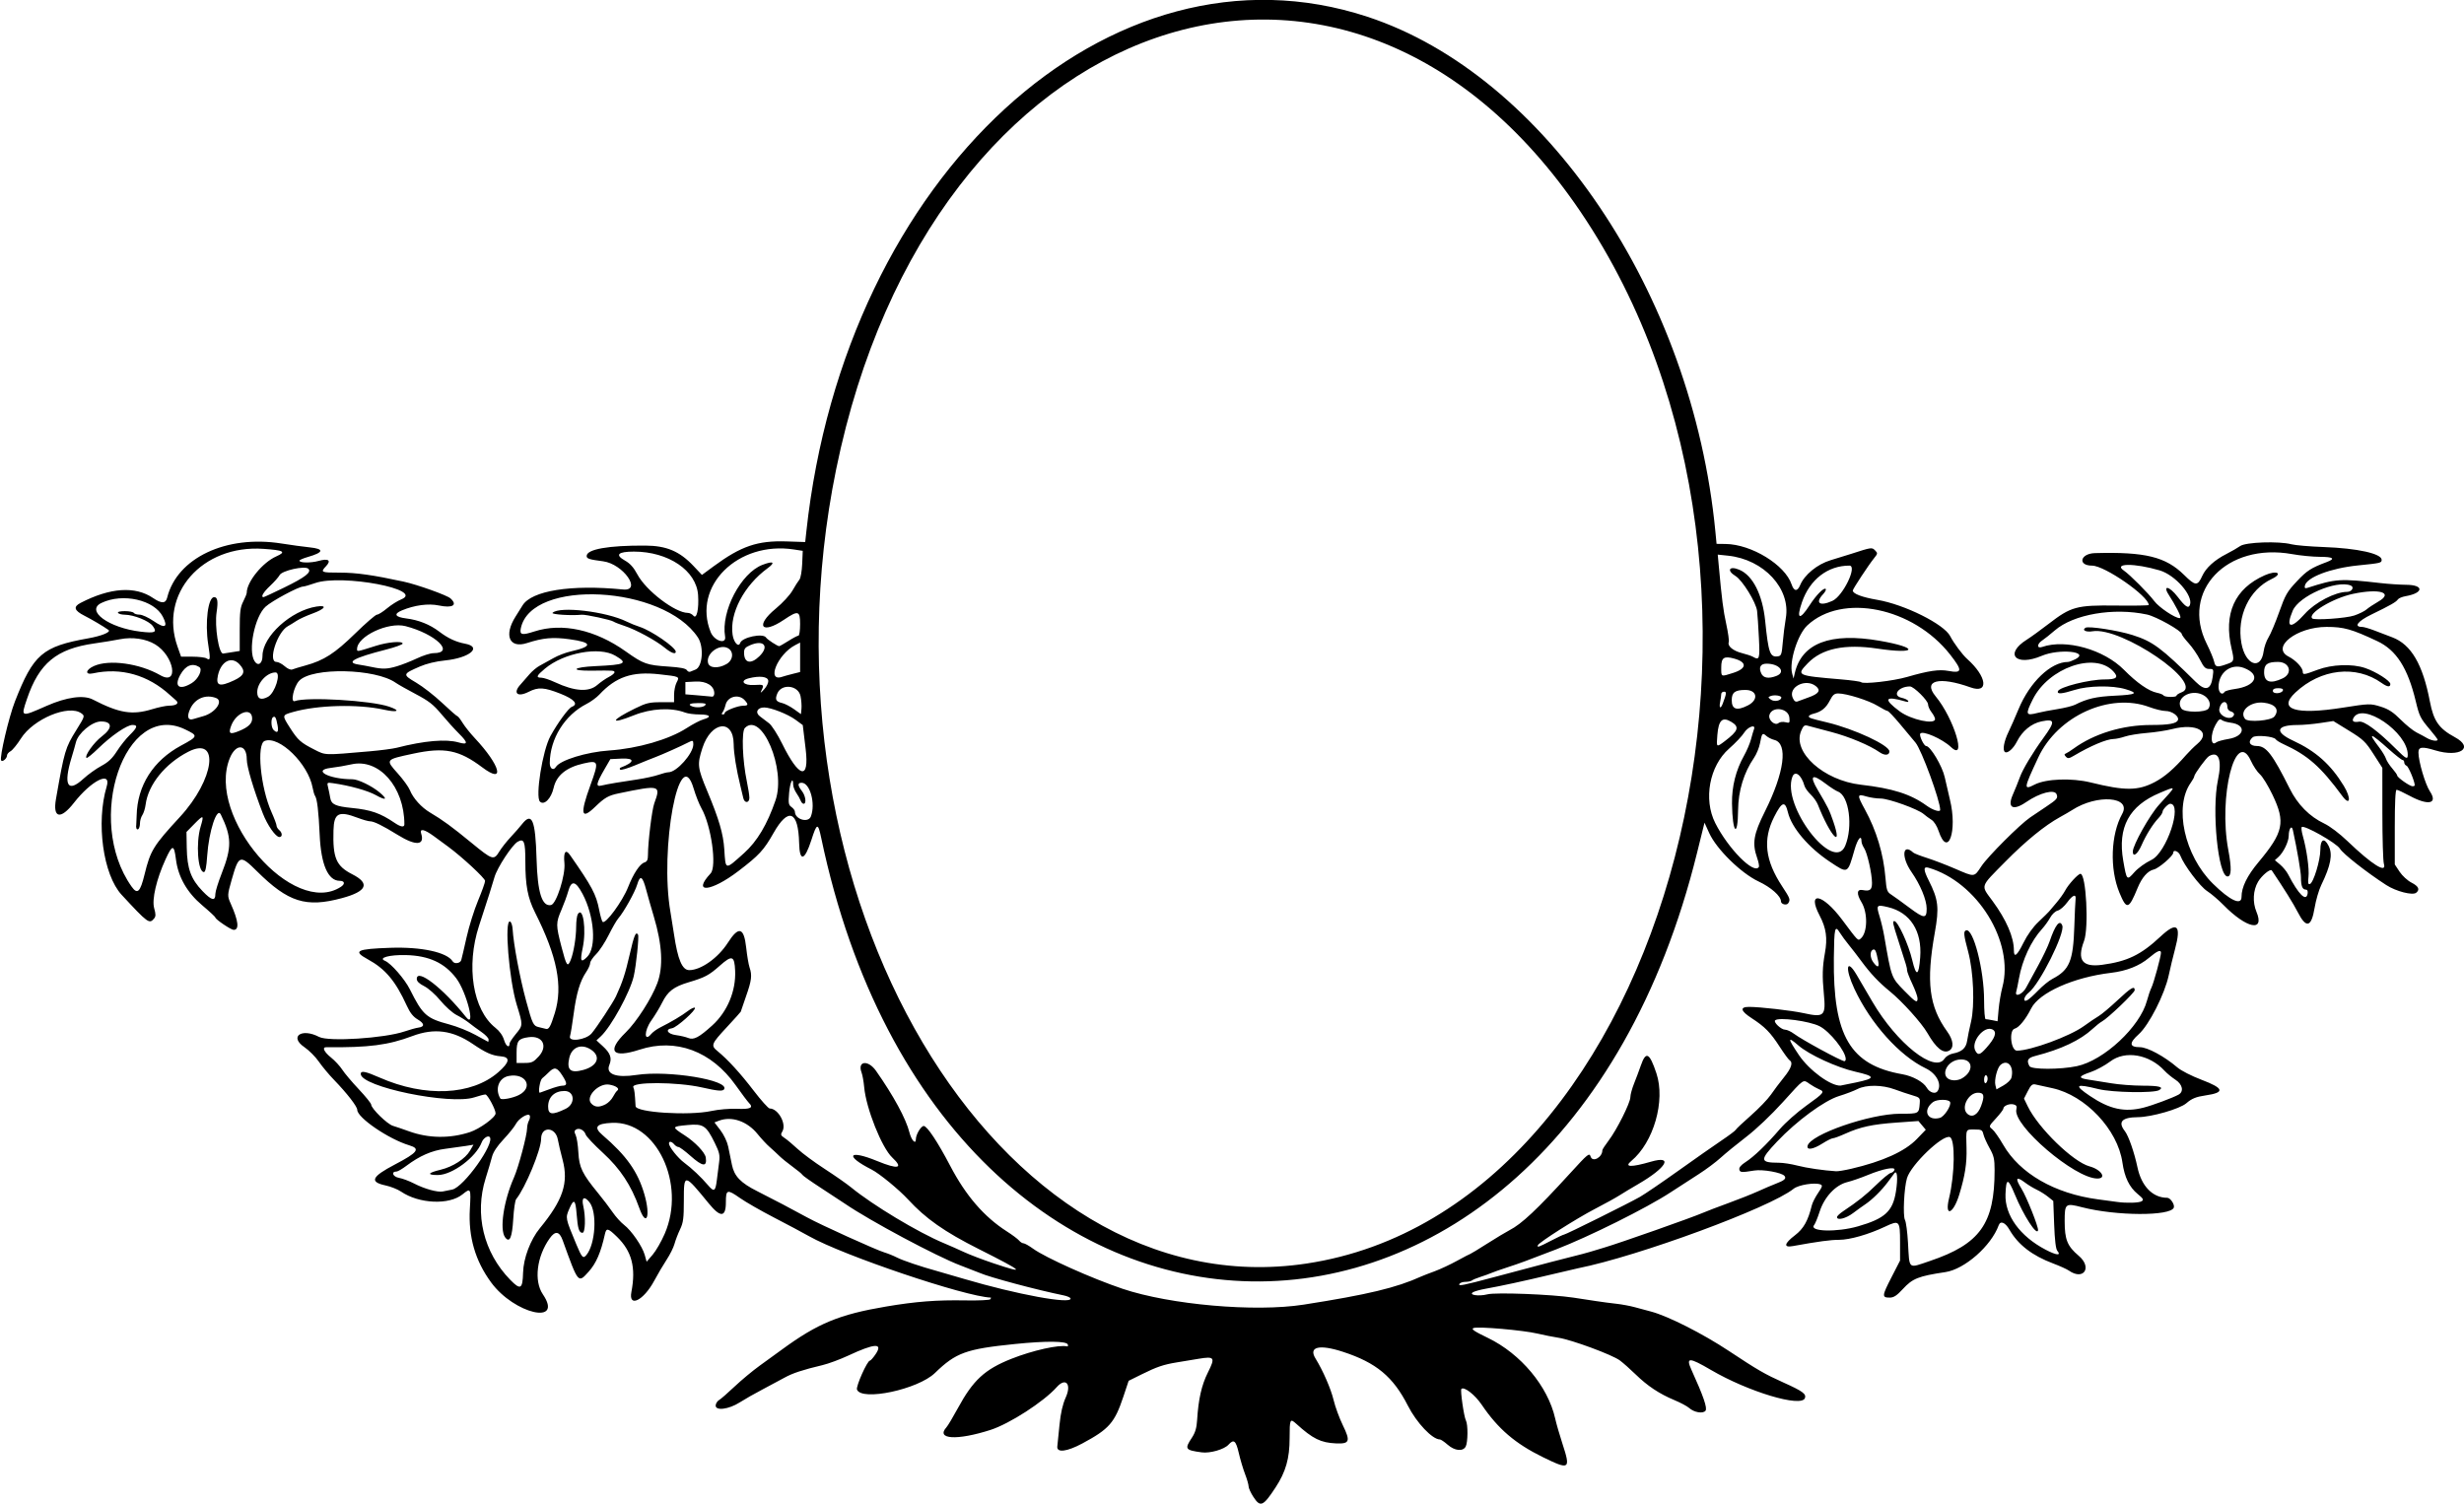 <?xml version="1.0" encoding="UTF-8"?>
<svg version="1.1" viewBox="0 0 1319.1 805.31" xmlns="http://www.w3.org/2000/svg">
<path d="m670.99 801.37c-1.403-2.164-2.551-4.69-2.551-5.612s-0.853-3.897-1.896-6.609c-1.043-2.713-2.553-7.78-3.356-11.26-1.546-6.7-2.675-7.606-5.537-4.444-2.265 2.502-9.867 4.683-14.27 4.093-8.925-1.196-9.318-1.777-5.303-7.843 1.815-2.742 2.543-5.227 2.811-9.589 0.679-11.042 2.39-18.594 5.722-25.254 4.093-8.181 3.646-8.84-5.025-7.402-3.535 0.586-8.747 1.448-11.583 1.915-7.189 1.185-10.66 2.364-18.748 6.37l-7.029 3.482-2.814 8.438c-4.685 14.047-7.62 17.398-21.989 25.106-8.284 4.444-13.759 5.103-13.391 1.613 0.136-1.289 0.665-6.514 1.177-11.612 0.641-6.389 1.687-10.955 3.366-14.697 3.213-7.159-0.082-10.827-4.879-5.432-6.927 7.792-25.2 19.592-35.436 22.884-17.939 5.77-29.446 5.073-23.564-1.426 0.759-0.838 3.506-5.438 6.105-10.221 8.153-15.005 14.371-20.745 28.61-26.406 11.362-4.518 25.612-7.698 29.854-6.662 0.435 0.106 0.612-0.347 0.394-1.008-0.618-1.869-11.554-1.974-28.286-0.271-26.253 2.672-31.587 4.604-42.864 15.529-9.071 8.787-39.289 15.208-41.723 8.865-0.648-1.688 5.507-15.475 6.914-15.487 0.391-4e-3 1.737-1.513 2.991-3.355 4.234-6.216-0.264-6.022-14.519 0.625-4.407 2.055-10.628 4.36-13.825 5.121-10.633 2.534-16.084 4.333-20.343 6.716-2.32 1.298-7.594 4.123-11.719 6.277-4.125 2.154-9.643 5.289-12.262 6.966-5.904 3.78-13.159 4.66-12.882 1.561 0.092-1.031 0.91-2.297 1.818-2.812 0.908-0.516 4.644-3.768 8.302-7.227 3.658-3.459 9.751-8.521 13.541-11.25s9.048-6.542 11.687-8.474c19.26-14.104 30.776-18.867 55.891-23.115 15.918-2.693 27.137-3.562 42.412-3.284 7.132 0.13 13.119-0.151 13.415-0.63 0.294-0.475 0.404-0.869 0.245-0.874-13.671-0.465-79.112-22.556-97.28-32.839-3.374-1.91-11.83-6.415-18.791-10.011-6.961-3.596-15.163-8.299-18.228-10.451-6.881-4.831-7.553-4.626-7.553 2.306 0 8.063-2.881 8.266-9.114 0.64-13.261-16.225-13.386-16.241-13.386-1.665 0 9.571-0.3 11.88-2.013 15.469-1.107 2.32-2.449 5.819-2.982 7.775-0.533 1.956-2.418 5.753-4.188 8.438-1.77 2.685-4.778 7.788-6.685 11.341-5.707 10.631-13.869 14.618-12.208 5.963 2.509-13.072 0.233-21.782-7.707-29.499-4.846-4.71-5.703-4.9-6.472-1.438-2.183 9.834-4.686 15.626-8.662 20.049-5.723 6.365-5.495 6.639-13.958-16.768-1.759-4.865-3.977-5.197-6.938-1.038-6.953 9.764-8.546 22.766-3.672 29.96 11.312 16.695-15.256 10.591-27.699-6.363-8.512-11.598-12.222-24.402-11.38-39.269 0.638-11.258 0.538-11.456-3.947-7.851-7.201 5.787-23.244 5.059-32.895-1.493-1.805-1.225-5.525-2.708-8.268-3.295-8.77-1.877-7.54-4.641 4.986-11.208 12.261-6.427 13.784-8.448 7.734-10.261-11.038-3.306-27.891-14.794-27.891-19.012 0-1.778-5.527-8.916-12.375-15.982-2.733-2.82-6.419-7.235-8.191-9.811-1.772-2.576-5.253-6.069-7.734-7.763-8.276-5.648-1.478-10.385 7.865-5.48 5.049 2.65 35.03 0.734 45.748-2.924 2.836-0.968 6.178-1.893 7.427-2.055 3.481-0.453 3.32-2.198-0.407-4.397-2.401-1.416-4.081-3.543-5.831-7.381-6.007-13.169-11.464-19.665-20.812-24.772-8.235-4.5-6.184-5.555 12.012-6.181 16.718-0.575 30.375 2.396 33.382 7.262 0.96 1.553 4.063 1.09 4.596-0.685 0.271-0.902 1.555-6.398 2.853-12.212 1.298-5.814 4.058-14.635 6.133-19.601 2.075-4.966 3.773-9.723 3.773-10.571 0-1.425-12.264-12.798-19.744-18.309-1.773-1.307-5.232-3.847-7.686-5.646-5.085-3.727-7.704-4.278-6.8-1.43 2.045 6.443-2.831 6.752-12.49 0.791-8.168-5.04-12.797-7.318-14.876-7.319-0.927-2.6e-4 -3.905-0.844-6.618-1.875-10.188-3.872-12.69-2.573-12.952 6.725-0.418 14.823 1.425 19.113 10.113 23.533 9.628 4.898 7.778 9.141-5.555 12.738-19.28 5.202-28.779 2.214-45.442-14.295-9.204-9.119-9.796-8.921-13.633 4.54-2.325 8.157-2.34 8.586-0.457 12.798 4.124 9.223 4.645 13.961 1.535 13.961-1.421 0-9.771-5.635-9.771-6.594 0-0.334-3.207-3.312-7.127-6.616-8.027-6.767-12.806-15.134-13.991-24.494-1.03-8.129-1.876-8.135-5.583-0.04-4.853 10.601-7.386 21.471-6.086 26.116 0.917 3.276 0.913 4.404-0.02 5.528-2.566 3.092-3.27 2.578-17.402-12.683-9.905-10.696-13.765-38.726-7.987-57.991 2.576-8.589-8.234-3.187-17.559 8.775-7.121 9.135-11.402 8.241-9.606-2.007 4.539-25.901 4.989-27.431 10.849-36.868 4.654-7.495 4.695-7.631 2.766-9.042-6.745-4.932-25.72 2.958-32.364 13.457-2.026 3.202-4.532 6.275-5.569 6.83-1.036 0.555-1.885 1.575-1.885 2.267 0 1.621-2.489 3.707-3.15 2.639-0.957-1.549 4.125-23.208 7.419-31.619 9.886-25.244 14.687-29.366 39.325-33.754 7.167-1.277 12.233-3.386 10.725-4.466-2.676-1.917-8.997-5.654-12.941-7.653-5.43-2.752-6.016-4.757-1.996-6.832 15.907-8.211 29.235-9.106 38.813-2.607 4.554 3.091 6.746 3.022 7.557-0.236 5.286-21.227 31.565-33.659 61.195-28.951 5.031 0.799 11.784 1.723 15.007 2.052 8.023 0.82 7.683 2.696-0.938 5.17-2.449 0.703-4.453 1.581-4.453 1.952 0 1.238 6.045 1.319 10.293 0.139 5.231-1.454 6.861-0.293 3.945 2.811-3.111 3.311-2.772 3.468 7.514 3.468 8.64 0 17.651 1.278 34.03 4.826 7.248 1.57 23.185 7.266 25.048 8.952 4.007 3.627 1.164 5.356-6.25 3.801-5.584-1.171-12.993-0.18-19.748 2.642-4.574 1.911-3.696 3.554 2.295 4.297 6.635 0.822 12.693 3.242 17.715 7.075 4.626 3.531 8.893 5.525 13.787 6.443 9.455 1.774 2.471 7.642-10.682 8.975-4.98 0.505-9.965 1.714-13.606 3.3-9.195 4.006-9.245 4.238-1.863 8.586 3.536 2.082 9.804 6.968 13.929 10.858 4.125 3.889 7.782 7.082 8.127 7.095 0.345 0.013 1.594 1.606 2.777 3.539 1.183 1.934 4.127 5.625 6.543 8.203 13.806 14.735 16.43 24.997 4.002 15.652-12.426-9.344-20.263-10.901-36.917-7.336-15.137 3.241-15.019 3.084-8.138 10.796 2.796 3.134 5.636 7.076 6.312 8.761 1.735 4.328 6.155 9.229 10.794 11.97 6.73 3.976 11.737 7.636 22.119 16.165 11.344 9.319 12.016 9.53 14.968 4.695 1.18-1.934 3.922-5.414 6.094-7.734s4.875-5.402 6.007-6.848c5.36-6.842 7.232-2.404 7.83 18.567 0.513 18.015 2.899 25.617 7.746 24.684 2.86-0.551 7.802-16.022 7.17-22.445-0.583-5.924 0.632-7.712 2.968-4.367 11.78 16.863 14.04 21.112 15.639 29.405 0.587 3.045 1.407 5.914 1.822 6.376 1.441 1.604 10.682-10.961 13.672-18.591 2.808-7.166 6.269-12.4 8.71-13.175 1.462-0.464 1.911-1.409 1.911-4.016 0-6.844 2.13-24.214 3.392-27.655 3.595-9.808 3.135-9.936-19.108-5.316-5.47 1.136-7.483 2.29-12.553 7.195-7.535 7.289-8.237 4.049-2.524-11.644 4.636-12.733 4.434-13.385-3.587-11.59-9.294 2.08-14.619 6.405-16.123 13.096-1.285 5.719-5.109 9.55-7.323 7.337-2.564-2.564 1.388-27.321 5.591-35.018 3.833-7.021 9.68-15.028 11.477-15.717 3.672-1.409 1.358-4.085-6.068-7.02-8.741-3.454-11.886-3.639-17.051-1.005-6.019 3.071-8.614 0.698-4.325-3.954 1.16-1.258 3.289-3.696 4.73-5.416 1.442-1.72 3.973-3.827 5.625-4.681 1.652-0.854 4.902-2.65 7.223-3.991 2.32-1.341 6.539-2.963 9.375-3.605 11.866-2.684 11.619-4.824-0.752-6.518-8.923-1.222-14.06-0.759-22.765 2.051-9.463 3.055-12.515-4.128-6.06-14.264 1.149-1.805 2.796-4.436 3.659-5.847 4.869-7.957 25.996-11.322 53.808-8.57 10.442 1.033 0.04-13.697-10.656-15.089-7.484-0.974-8.797-1.398-8.797-2.834 0-3.627 11.598-5.687 31.406-5.577 11.336 0.063 18.345 3.034 25.807 10.94l4.493 4.761 6.24-4.595c14.726-10.845 23.525-13.85 39.067-13.338l9.982 0.328 0.61-5.637c20.645-190.68 162.63-320.91 300.43-275.56 95.033 31.272 173.93 148.04 186.22 275.58l0.635 6.596 4.821 0.058c13.869 0.167 31.875 11.203 35.358 21.672 1.249 3.754 3.095 3.911 4.555 0.387 2.318-5.597 9.211-11.232 16.365-13.379 3.667-1.1 8.566-2.615 10.886-3.366 11.019-3.567 11.159-3.588 12.853-1.894 1.497 1.497 1.466 1.745-0.507 4.18-2.909 3.589-11.408 16.501-11.408 17.332-2.8e-4 1.703 4.959 3.583 13.136 4.98 14.606 2.495 35.728 13.021 39.012 19.44 1.892 3.698 6.532 9.928 9.092 12.21 10.659 9.495 11.753 18.788 1.791 15.216-16.858-6.045-25.746-3.747-18.65 4.823 9.811 11.847 16.891 35.342 8.169 27.108-4.688-4.425-15.277-9.025-16.44-7.142-0.652 1.055 1.997 6.59 3.153 6.59 2.243 0 8.677 10.792 9.968 16.718 0.748 3.438 1.986 8.782 2.75 11.875 4.2 17.008-1.07 31.744-6.04 16.888-0.898-2.685-2.457-5.129-3.809-5.972-1.259-0.785-3.135-2.168-4.169-3.072-3.021-2.644-18.742-8.312-23.054-8.312-2.151 0-5.545-0.489-7.541-1.088-5.102-1.528-5.184-0.907-0.913 6.876 6.226 11.344 9.997 23.874 11.046 36.707 0.536 6.549 0.862 7.507 3.034 8.902 1.339 0.86 5.742 4.037 9.786 7.059 7.901 5.905 9.248 5.973 9.233 0.465-0.013-4.666-3.407-12.843-8.148-19.63-5.552-7.95-4.816-15.686 0.985-10.347 0.49 0.451 3.763 1.73 7.273 2.842 3.51 1.113 10.26 3.696 15 5.741 10.78 4.651 10.208 4.705 14.226-1.348 3.477-5.238 20.589-22.337 26.106-26.086 1.72-1.169 5.49-3.702 8.379-5.63 5.976-3.988 6.542-4.651 5.747-6.723-1.102-2.873-8.945-0.866-16.309 4.172-7.053 4.826-10.234 3.082-7.155-3.923 1.214-2.762 2.925-7.003 3.802-9.425 1.556-4.295 6.873-13.154 12.672-21.112 6.37-8.742 6.175-10.266-1.118-8.752-5.424 1.126-10.298 5.139-13.157 10.832-1.862 3.708-4.963 6.445-6.337 5.595-1.464-0.905-0.626-5.72 1.894-10.873 1.103-2.255 3.494-7.686 5.314-12.069 6.046-14.56 17.305-25.312 26.505-25.312 0.612 0 2.406-0.669 3.986-1.486 7.899-4.085-8.715-5.744-18.015-1.799-13.974 5.928-20.311-0.929-8.008-8.665 2.111-1.327 7.315-5.092 11.566-8.367 12.12-9.338 14.999-10.125 36.099-9.869 9.668 0.117 17.578-0.012 17.578-0.288 0-4.711-23.555-21.088-30.331-21.088-7.864 0-6.379-6.479 1.536-6.698 26.862-0.743 37.881 1.955 47.744 11.692 6.017 5.941 7.219 6.012 9.672 0.571 1.973-4.376 6.623-8.59 13.098-11.87 2.578-1.306 5.844-3.19 7.257-4.187 2.981-2.103 20.669-2.706 27.431-0.936 2.062 0.54 9.867 1.204 17.344 1.476 17.93 0.652 30.938 3.521 30.938 6.824 0 1.682-0.381 1.772-12.656 3.014-14.738 1.491-27.573 6.404-28.454 10.892-0.248 1.264 0.098 1.538 1.406 1.117 15.244-4.905 17.353-5.042 39.235-2.542 4.125 0.471 10.302 0.879 13.728 0.907 9.48 0.077 9.236 4.398-0.343 6.077-1.92 0.336-3.818 1.122-4.219 1.746-0.884 1.375-3.947 3.125-14.083 8.04-7.46 3.618-9.777 6.688-5.048 6.688 0.854 0 3.762 0.844 6.462 1.875 2.7 1.031 7.072 2.702 9.716 3.713 10.079 3.853 16.276 14.445 20.078 34.318 2.001 10.46 4.844 14.523 13.393 19.145 10.556 5.708 2.601 11.017-10.536 7.032-7.092-2.151-8.995-1.901-8.977 1.182 0.026 4.77 3.635 16.998 6.129 20.766 4.399 6.647-0.781 7.807-10.787 2.416-3.328-1.793-6.492-3.26-7.031-3.26-0.652 2.3e-4 -0.981 6.698-0.981 19.99v19.99l2.579 3.897c1.419 2.144 4.266 4.758 6.328 5.81 3.831 1.954 4.662 3.704 2.577 5.425-1.915 1.581-10.781-0.697-16.09-4.133-10.535-6.818-23.1-16.685-24.772-19.453-1.82-3.012-19.159-12.834-20.424-11.569-0.33 0.33-0.085 2.408 0.543 4.618 2.111 7.416 3.544 17.74 3.06 22.036-0.368 3.267-0.191 4.163 0.759 3.847 1.915-0.638 5.595-12.719 5.595-18.366 0-5.641 2.112-6.638 4.416-2.084 2.303 4.552 1.193 10.46-3.957 21.052-1.262 2.597-2.858 8.096-3.545 12.221-1.73 10.383-4.481 11.08-8.986 2.277-2.339-4.57-7.301-12.541-13.916-22.356-0.757-1.123-5.393 2.692-7.37 6.065-2.656 4.533-2.999 10.915-0.86 16.034 4.616 11.047-5.236 9.023-17.661-3.629-2.661-2.71-6.598-6.063-8.749-7.451-3.781-2.44-12.391-13.857-14.364-19.047-0.853-2.244-3.757-3.372-3.757-1.459 0 1.695-7.783 8.385-10.432 8.967-3.224 0.708-6.341 4.264-8.631 9.846-4.765 11.618-5.863 11.91-9.732 2.59-5.307-12.783-4.669-31.201 1.462-42.205 5.165-9.269-13.417-10.704-26.777-2.068-1.143 0.739-4.096 2.454-6.562 3.81-8.122 4.468-18.388 12.838-29.168 23.781-13.842 14.051-13.3 12.371-6.835 21.189 7.369 10.05 11.362 19.304 11.362 26.331 0 4.183 1.705 2.872 5.038-3.872 2.187-4.425 5.156-8.564 8.22-11.459 2.638-2.493 5.143-4.954 5.566-5.47 0.423-0.516 2.209-2.625 3.97-4.688 1.76-2.062 3.867-5.016 4.682-6.562 1.707-3.241 6.9-8.906 8.164-8.906 3.042 0 4.569 28.969 1.898 35.995-3.874 10.189-0.887 14.125 9.656 12.722 13.51-1.798 20.794-5.317 31.266-15.106 8.902-8.321 11.29-6.248 7.793 6.765-1.03 3.832-2.538 10.096-3.351 13.92-2.155 10.134-10.568 26.67-16.073 31.593-5.266 4.709-5.066 6.924 0.626 6.924 4.043 0 13.095 4.891 20.037 10.827 2.033 1.738 7.613 4.591 12.891 6.589 12.208 4.623 12.784 6.867 2.16 8.41-5.007 0.727-7.343 1.681-10.198 4.165-3.508 3.052-18.675 7.421-25.955 7.476-8.612 0.065-10.875 2.523-6.937 7.533 1.919 2.442 5.048 11.443 6.681 19.219 2.146 10.222 8.163 16.406 15.962 16.406 1.689 0 4.13 3.663 3.513 5.272-1.774 4.624-30.879 4.495-49.154-0.219-8.903-2.296-9.266-2.004-9.266 7.459 0 9.886 1.415 13.385 7.483 18.502 7.462 6.292 2.684 13.5-5.261 7.936-1.069-0.749-4.844-2.453-8.387-3.787-11.3-4.253-18.795-10.058-23.45-18.161-2.203-3.834-4.768-4.872-5.699-2.306-4.014 11.063-18.202 23.537-28.532 25.085-14.485 2.171-17.558 3.393-22.776 9.059-3.253 3.531-4.883 4.597-7.032 4.597-4.254 0-4.181-0.913 0.86-10.725l4.669-9.088v-9.81c0-11.632-0.345-11.992-8.01-8.366-8.822 4.174-18.856 7.052-24.597 7.056-4.67 3e-3 -11.002 0.859-24.815 3.356-5.093 0.921-4.627-1.373 1.178-5.8 4.611-3.517 6.995-7.757 9.014-16.037 0.351-1.439 1.863-4.414 3.36-6.61 2.317-3.4 2.5-4.079 1.23-4.566-3.052-1.171-11.762 0.241-14.354 2.328-12.577 10.124-83.144 36.139-115.51 42.583-1.289 0.257-8.039 1.832-15 3.501-13.387 3.21-26.307 6.006-34.447 7.455-2.704 0.481-5.651 1.286-6.549 1.789-2.73 1.528 2.836 2.387 7.634 1.179 4.535-1.142 34.275 6e-3 46.018 1.775 3.609 0.544 9.094 1.38 12.188 1.858s7.945 1.12 10.781 1.427c2.836 0.307 7.266 1.129 9.844 1.826 2.578 0.697 6.557 1.767 8.842 2.376 9.041 2.413 27.553 11.79 41.489 21.017 15.546 10.293 19.292 12.46 29.32 16.964 10.217 4.589 12.302 6.11 11.444 8.346-1.959 5.105-30.328-3.415-50.314-15.11-11.769-6.887-13.53-6.887-10.4-4.4e-4 6.42 14.129 8.608 20.516 7.491 21.862-1.416 1.707-6.112 0.889-8.81-1.534-1.031-0.926-4.595-2.82-7.92-4.208-7.977-3.33-14.371-7.577-20.673-13.73-2.836-2.769-6.637-6.136-8.447-7.482-4.062-3.02-25.797-11.054-32.802-12.125-2.836-0.433-7.898-1.438-11.25-2.232-7.656-1.814-31.819-3.919-34.256-2.984-1.447 0.555 0.131 1.644 7.65 5.279 17.613 8.514 32.154 25.918 36.026 43.118 0.638 2.836 2.366 8.835 3.839 13.332 4.579 13.979 3.945 14.432-10.387 7.412-14.805-7.251-24.034-15.155-32.761-28.057-3.629-5.365-9.461-9.9-10.891-8.47-0.677 0.677 1.363 14.889 2.422 16.867 1.165 2.177 1.089 11.733-0.112 13.977-1.485 2.774-5.888 2.319-9.668-0.999-1.762-1.547-3.633-2.812-4.159-2.812-4.035 0-12.435-8.865-17.122-18.07-7.905-15.526-16.923-23.014-34.719-28.83-12.69-4.147-18.613-2.722-14.747 3.548 4.006 6.497 8.262 16.268 9.695 22.258 0.864 3.609 3.08 9.663 4.925 13.453 4.213 8.653 3.681 10.088-3.621 9.764-8.186-0.363-12.423-2.451-21.289-10.493-3.342-3.032-3.561-2.561-3.561 7.684 0 10.89-2.049 18.052-7.572 26.467-6.625 10.093-8.103 10.713-11.829 4.966zm26.801-102.9c34.404-5.382 49.81-9.068 62.991-15.069 1.031-0.47 4.29-1.735 7.243-2.812 2.952-1.077 8.39-3.619 12.083-5.649 3.693-2.03 6.883-3.691 7.088-3.691 0.205 0 4.26-2.47 9.011-5.488s10.115-6.245 11.919-7.17c6.492-3.327 14.595-10.935 32.344-30.369 9.794-10.724 10.352-11.175 11.094-8.976 1.073 3.181 6.25 0.342 6.25-3.428 0-0.442 1.512-2.783 3.359-5.204 4.38-5.737 11.641-20.236 11.641-23.243 0-1.294 0.891-4.572 1.98-7.284 1.089-2.713 2.712-7.041 3.607-9.619 2.748-7.922 4.638-6.988 8.351 4.125 4.921 14.728-1.474 37.013-13.479 46.977-3.998 3.318-0.115 3.45 10.547 0.358 12.211-3.541 8.411 3.165-6.788 11.98-3.609 2.093-8.168 4.834-10.131 6.091-1.962 1.257-7.869 4.515-13.125 7.241-9.853 5.11-29.941 17.893-30.494 19.406-0.498 1.36 0.394 1.054 7.07-2.427 3.461-1.805 6.601-3.281 6.977-3.281 0.911 0 34.675-16.772 40.64-20.187 2.578-1.476 11.859-7.799 20.625-14.052 8.766-6.252 19.167-13.537 23.115-16.189 3.947-2.652 7.322-5.189 7.5-5.639 0.178-0.449 3.819-3.891 8.092-7.648 4.273-3.757 9.107-8.782 10.741-11.167 1.634-2.385 4.782-6.568 6.996-9.295 3.99-4.916 4.978-7.936 2.996-9.161-0.566-0.35-2.974-3.642-5.351-7.317-4.897-7.569-7.904-10.626-14.949-15.193-5.947-3.856-6.452-6.024-1.406-6.032 5.89-9e-3 22.839 1.932 29.297 3.355 10.973 2.418 11.914 1.516 10.772-10.32-0.913-9.46-0.782-14.406 0.577-21.91 1.44-7.948 0.689-13.288-2.804-19.951-7.051-13.451 1.467-11.933 11.989 2.136 8.768 11.724 8.43 11.383 9.98 10.096 3.666-3.043 3.884-13.734 0.396-19.469-2.757-4.533-2.493-7.085 0.671-6.481 3.878 0.741 4.983-0.122 4.965-3.879-0.023-4.938-2.515-15.972-4.181-18.514-0.785-1.198-1.428-2.802-1.428-3.563 0-3.995-2.019-1.653-3.739 4.339-3.768 13.12-3.433 12.957-13.24 6.435-11.442-7.609-20.449-18.218-22.411-26.397-1.527-6.365-3.221-5.813-7.392 2.41-6.14 12.106-4.858 23.269 4.266 37.137 4.291 6.522 4.513 7.134 3.286 9.067-0.847 1.335-3.895 0.568-3.895-0.981 0-2.802-5.316-7.524-12.013-10.671-9.354-4.396-22.481-17.272-26.392-25.889l-2.529-5.572-3.982 16.12c-76.588 310.04-403.27 304.5-468.89-7.96-1.726-8.22-2.298-8.102-5.248 1.074-3.604 11.212-6.333 11.934-6.572 1.738-0.407-17.358-5.761-19.465-13.724-5.401-5.17 9.131-7.706 11.879-18.728 20.292-14.819 11.311-25.107 12.209-14.938 1.303 3.445-3.694 0.352-25.647-4.918-34.9-1.188-2.087-3.066-6.852-4.173-10.59-7.55-25.488-18.328 32.269-12.378 66.328 0.495 2.836 1.34 8.124 1.877 11.75 2.014 13.596 4.391 19.187 8.156 19.187 6.27 0 15.457-6.52 20.67-14.671 5.799-9.066 8.626-8.301 9.824 2.659 0.469 4.286 1.268 9.016 1.778 10.511 1.459 4.285 1.124 7.049-1.887 15.563-1.547 4.374-2.812 8.064-2.812 8.199 0 0.135-3.375 3.88-7.5 8.322-8.316 8.954-8.626 9.76-4.922 12.782 5.448 4.444 12.233 11.864 19.295 21.097 4.038 5.28 7.91 9.6 8.605 9.6 4.574 0 9.17 8.322 6.787 12.29-1.027 1.71-0.882 2.143 1.172 3.495 1.289 0.849 4.453 3.5 7.031 5.892 2.578 2.392 9.117 7.219 14.531 10.726s11.742 7.931 14.062 9.83c11.695 9.571 35.937 24.147 49.688 29.874 2.836 1.181 7.688 3.325 10.781 4.763 3.094 1.438 10.172 4.137 15.729 5.998 17.857 5.979 16.46 4.623-7.842-7.612-18.368-9.247-28.378-16.27-37.855-26.56-4.874-5.292-15.375-13.906-19.49-15.989-14.672-7.426-12.448-10.892 2.941-4.582 11.349 4.654 14.298 3.967 8.074-1.881-5.602-5.263-13.977-26.275-15.009-37.653-0.272-2.997-0.895-6.503-1.385-7.793-2.38-6.26 3.469-6.984 7.714-0.955 9.374 13.314 16.058 25.64 17.913 33.032 1.052 4.192 3.429 6.661 3.429 3.562 0-2.462 2.741-7.063 4.208-7.063 1.807 0 7.441 8.481 14.172 21.334 8.408 16.055 18.173 27.344 30.411 35.158 2.858 1.825 5.758 3.994 6.443 4.819 0.685 0.826 1.764 1.501 2.397 1.501s2.953 1.305 5.155 2.901c6.621 4.796 31.453 15.921 47.84 21.432 25.501 8.576 70.929 12.569 96.853 8.514zm-124.66-3.314c-0.082-0.516-1.769-1.268-3.75-1.671-14.403-2.934-39.593-9.673-44.851-12-1.031-0.456-5.672-2.26-10.312-4.008-12.716-4.791-48.471-23.895-61.876-33.061-1.546-1.057-7.242-4.797-12.656-8.31-5.414-3.513-9.98-6.733-10.146-7.155-0.166-0.422-2.487-2.351-5.156-4.288-2.67-1.937-5.931-4.587-7.247-5.889-1.316-1.302-3.637-3.445-5.156-4.76-1.52-1.316-4.406-4.422-6.414-6.904-5.553-6.861-13.852-9.723-20.671-7.13l-2.414 0.918 3.204 4.197c1.817 2.381 3.609 6.142 4.14 8.692 0.515 2.472 1.427 6.916 2.026 9.875 1.224 6.045 4.721 9.665 13.617 14.1 6.628 3.304 20.632 10.663 26.719 14.04 6.678 3.706 36.99 17.443 41.25 18.694 1.805 0.53 4.855 1.764 6.777 2.743 3.165 1.611 12.791 4.859 21.348 7.205 1.805 0.495 8.344 2.395 14.531 4.223 28.189 8.328 57.553 13.728 57.039 10.489zm-293.1-13.83c0.199-7.726 3.949-17.662 8.972-23.774 12.413-15.105 15.47-24.294 12.187-36.64-1.07-4.025-2.208-8.853-2.528-10.73-1.195-6.997-8.974-7.413-8.974-0.48 0 5.819-8.456 26.231-13.377 32.293-0.542 0.668-1.235 5.393-1.539 10.5-0.604 10.142-1.945 13.183-4.366 9.903-3.059-4.145-0.785-19.503 4.737-31.989 2.471-5.587 7.042-22.777 7.044-26.487 5.4e-4 -1.194 0.442-2.996 0.982-4.004 0.539-1.008 0.726-2.244 0.416-2.747-0.904-1.462-5.894 1.617-7.428 4.584-0.757 1.464-3.715 5.148-6.574 8.187-3.393 3.608-5.532 6.828-6.16 9.276-0.529 2.062-2.066 7.256-3.415 11.541-6.075 19.296-1.16 39.693 13.095 54.345 5.56 5.715 6.699 5.094 6.928-3.778zm520.59 2.2c29.695-7.915 35.297-9.389 41.25-10.846 3.352-0.821 7.57-1.942 9.375-2.491 1.805-0.55 5.18-1.566 7.5-2.258 9.13-2.724 46.832-16.006 52.969-18.66 2.062-0.892 8.18-3.23 13.594-5.195s12.586-4.818 15.938-6.339c3.352-1.522 7.57-3.323 9.375-4.003 4.686-1.766 5.847-2.806 4.689-4.202-1.5-1.808-11.662-3.616-16.16-2.875-6.854 1.128-7.675 1.067-8.012-0.593-0.207-1.02 0.961-2.409 3.252-3.866 4.459-2.837 11.416-9.519 18.412-17.685 2.969-3.465 9.34-9.109 14.251-12.623 9.54-6.828 9.999-7.42 6.771-8.733-1.16-0.472-3.375-1.725-4.922-2.783-3.79-2.594-2.696-3.326-14.505 9.711-6.21 6.857-14.236 14.473-19.51 18.516-4.928 3.777-11.103 8.818-13.723 11.201-2.62 2.384-7.927 6.346-11.794 8.805-3.867 2.459-10.608 6.822-14.98 9.695-12.626 8.297-43.646 23.755-61.426 30.609-16.11 6.211-19.309 7.389-25.781 9.497-3.867 1.26-7.875 2.668-8.906 3.129s-3.562 1.374-5.625 2.029c-2.062 0.655-4.151 1.527-4.641 1.937-0.49 0.41-2.047 0.746-3.46 0.746s-2.865 0.479-3.227 1.063c-0.877 1.419 1.557 0.941 19.297-3.787zm-101.08-7.093c194.85-29.372 281.81-363.22 146.64-562.99-125.6-185.64-348.16-108.68-398.55 137.81-46.36 226.76 86.013 450.19 251.91 425.18zm333.58-1.334c26.883-9.076 34.688-20.004 34.688-48.569 0-6.063-0.388-7.776-2.694-11.885-1.482-2.641-2.966-5.962-3.299-7.38-0.549-2.339-0.995-2.578-4.806-2.578-4.768 0-4.525-0.57-4.232 9.964 0.227 8.172-0.826 14.904-3.9 24.92-3.234 10.538-7.952 12.226-5.46 1.954 3.13-12.904 3.374-31.64 0.427-32.771-3.833-1.471-20.79 14.78-22.947 21.991-1.559 5.214-2.265 20.144-1.059 22.398 0.56 1.047 1.281 6.498 1.603 12.114 0.84 14.7-0.175 13.844 11.68 9.842zm-677.25-14.631c11.527-26.7-4.493-60.388-28.22-59.343-8.453 0.372-9.999 2.321-5.15 6.489 12.952 11.134 18.958 19.629 22.486 31.805 3.427 11.828 1.085 17.993-2.754 7.252-4.34-12.141-10.134-20.926-19.426-29.455-4.755-4.365-8.907-8.759-9.226-9.765-0.749-2.36-3.451-3.809-5.148-2.76-1.037 0.641-1.089 1.267-0.247 2.982 0.586 1.194 1.238 5.388 1.449 9.321 0.431 8.035 2.067 11.406 10.566 21.769 2.602 3.172 6.094 7.759 7.76 10.192s4.42 5.485 6.119 6.781c3.984 3.039 9.804 11.503 11.086 16.122l1.001 3.609 3.234-3.75c1.779-2.062 4.691-7.125 6.472-11.25zm-41.942 11.412c4.884-5.885 5.875-22.947 1.64-28.258-2.809-3.523-4.377-2.539-3.306 2.075 1.346 5.795 1.082 14.302-0.444 14.302-1.824 0-2.515-2.229-3.124-10.078-0.611-7.871-1.494-8.442-4.003-2.589-2.025 4.724-2.013 4.782 3.711 18.533 3.105 7.46 3.747 8.158 5.525 6.014zm787.45-2.263c-0.805-0.97-1.376-5.732-1.686-14.068l-0.469-12.602-2.812-2.252c-1.547-1.239-4.289-2.951-6.094-3.806-1.805-0.855-4.587-2.543-6.182-3.753-4.801-3.639-5.501-2.488-1.953 3.21 2.813 4.518 9.248 20.703 8.884 22.343-0.677 3.051-7.75-7.897-12.428-19.237-3.678-8.917-4.658-8.932-4.994-0.077-0.425 11.192 7.731 22.468 21.444 29.646 5.888 3.082 8.566 3.336 6.29 0.596zm-106.69-13.087c14.37-4.139 18.594-7.999 20.28-18.526 1.154-7.204 0.735-11.958-0.865-9.817-0.167 0.223-1.717 2.305-3.445 4.625-3.372 4.529-8.434 9.509-12.221 12.02-1.289 0.855-4.169 2.93-6.4 4.611-3.875 2.919-8.6 4.091-8.6 2.132 0-0.508 1.427-1.879 3.17-3.047 8.157-5.463 12.307-8.769 17.943-14.295 3.352-3.286 6.793-6.111 7.647-6.276 0.854-0.166 1.75-0.891 1.99-1.613 0.644-1.936-6.066-0.66-14.259 2.71-3.656 1.504-8.598 3.212-10.982 3.796-6.257 1.533-12.251 7.928-14.801 15.792-1.068 3.293-2.403 6.544-2.968 7.225-2.906 3.502 12.177 3.927 23.509 0.662zm151.88-13.439c1.166-0.782 0.801-1.439-2.145-3.856-4.503-3.694-7.056-8.96-8.185-16.889-2.504-17.578-19.792-35.925-37.482-39.777-3.867-0.842-7.95-1.738-9.072-1.99-1.654-0.372-2.43 0.302-4.089 3.556l-2.048 4.015 2.011 4.139c5.677 11.685 24.29 29.772 33.071 32.136 6.285 1.692 9.384 6.513 4.187 6.513-12.05 0-45.48-28.589-43.351-37.073 0.399-1.589 0.042-2.214-1.494-2.615-2.2-0.575-5.464 0.764-5.464 2.243 0 0.509-1.776 2.852-3.946 5.206-3.927 4.261-3.937 4.288-1.997 5.838 1.072 0.857 3.686 4.576 5.81 8.266 8.876 15.421 27.55 26.194 50.757 29.281 4.383 0.583 9.023 1.21 10.312 1.392 5.024 0.712 11.785 0.514 13.125-0.384zm-904.47-6.244c6.171-1.234 23.125-25.07 20.032-28.163-0.963-0.963-3.423 0.702-4.25 2.877-3.038 7.99-15.818 17.501-23.515 17.501-6.037 0-5.39-1.178 1.565-2.846 6.556-1.573 13.209-5.892 15.698-10.192l1.849-3.194-4.157 0.667c-2.286 0.367-7.199 1.054-10.918 1.526-7.209 0.916-13.753 3.769-20.795 9.066-2.266 1.704-4.646 3.098-5.29 3.098-3.099 0-2.075 2.771 1.249 3.38 1.91 0.35 5.475 1.674 7.922 2.943 5.701 2.957 12.746 4.922 15.582 4.348 1.22-0.247 3.483-0.702 5.028-1.011zm141.68-5.179c0.331-2.722 0.868-6.958 1.195-9.414 0.506-3.803 0.165-5.336-2.302-10.346-4.633-9.41-6.138-10.397-14.643-9.6-8.525 0.799-8.563 0.946-1.444 5.533 5.555 3.579 10.866 9.178 11.257 11.867 0.753 5.188-1.682 4.905-8.261-0.959-2.893-2.578-5.756-4.688-6.364-4.688s-1.629-0.633-2.271-1.406c-1.317-1.587-2.812-1.859-2.812-0.51 0 1.811 4.711 7.764 8.165 10.317 4.103 3.033 8.984 7.649 12.731 12.039 3.262 3.821 3.995 3.384 4.75-2.834zm607.17-5.929c16.998-3.963 28.851-9.331 35.245-15.963l4.776-4.954-1.964-2.337-1.964-2.337-11.719 0.837c-13.001 0.929-19.383 2.311-27.449 5.947-2.98 1.343-5.956 2.442-6.613 2.442-0.658 0-3.192 1.266-5.631 2.812-4.933 3.129-8.437 3.705-7.954 1.308 1.224-6.076 33.356-17.245 49.609-17.245 10.075 0 10.01 0.034 10.445-5.499 0.236-2.997 0.038-3.216-3.97-4.38-2.32-0.674-6.539-2.088-9.375-3.142-6.742-2.507-15.291-2.584-20.005-0.181-1.94 0.989-6.353 2.662-9.808 3.718-7.899 2.415-22.715 13.3-33.234 24.417-9.428 9.963-9.307 11.272 1.037 11.304 2.246 7e-3 6.676 0.691 9.844 1.521 4.936 1.292 14.124 2.637 20.76 3.038 1.031 0.062 4.617-0.526 7.969-1.307zm-739.36-19.654c5.25-1.724 13.731-7.911 13.731-10.017 0-2.141-4.293-10.131-5.443-10.131-0.68 0-3.358 0.694-5.953 1.543-12.923 4.227-60.791-5.651-60.791-12.545 0-1.887 2.471-1.408 10.161 1.972 24.261 10.662 49.252 9.526 63.468-2.884 6.133-5.354 6.573-8.084 1.371-8.509-4.659-0.381-8.041-1.869-14.988-6.598-10.822-7.366-20.653-8.661-32.36-4.265-12.991 4.878-23.286 6.213-46.168 5.986-2.314-0.023-1.102 2.543 2.611 5.527 2.08 1.672 4.781 4.59 6.001 6.485 1.22 1.895 5.199 6.609 8.842 10.476s6.638 7.577 6.655 8.243c0.055 2.119 8.588 10.449 11.633 11.355 1.611 0.48 5.457 1.79 8.545 2.911 10.496 3.812 21.965 3.97 32.685 0.451zm786.9-7.605c2.379-0.638 6.231-6.56 5.502-8.46-0.627-1.633-7.029-1.628-9.181 8e-3 -5.672 4.309-3.079 10.264 3.68 8.452zm22.081-6.369c2.011-5.434 1.617-7.111-1.671-7.111-5.041 0-9.153 7.802-5.853 11.103 2.552 2.552 5.725 0.868 7.524-3.992zm-757.75 1.504c5.336-2.575 4.876-9.552-0.63-9.552-5.319 0-8.745 3.275-8.745 8.358 0 4.407 2.149 4.681 9.375 1.194zm77.986 1.169c3.884-0.83 9.869-1.339 13.8-1.172 7.18 0.305 8.94-0.564 6.364-3.141-0.72-0.72-3.922-4.985-7.114-9.477-13.021-18.321-32.075-25.367-51.489-19.039-14.61 4.762-17.731 0.871-7.391-9.217 5.829-5.687 13.876-18.22 16.908-26.331 3.294-8.814 2.676-20.609-1.874-35.782-1.366-4.554-3.206-11.004-4.089-14.333-1.944-7.327-3.222-8.037-4.817-2.678-1.215 4.084-7.13 14.647-10.137 18.106-0.897 1.031-3.205 5.039-5.131 8.906s-4.938 8.45-6.695 10.185c-1.757 1.735-3.195 3.891-3.195 4.791 0 0.9-0.979 3.08-2.175 4.843-3.244 4.781-5.214 11.393-6.662 22.369-0.715 5.414-1.595 10.778-1.957 11.921-1.034 3.268 8.478 2.054 11.543-1.473 2.618-3.012 11.544-16.576 13.047-19.823 3.483-7.529 5.004-12.161 7.346-22.371 2.396-10.441 3.306-12.605 4.494-10.676 0.609 0.99-1.018 16.641-2.315 22.266-1.978 8.575-12.092 27.032-17.624 32.161l-2.33 2.161 3.363 3.081c4.12 3.775 5.046 6.411 3.534 10.063-2.054 4.958 3.633 7.046 14.581 5.353 16.875-2.609 49.875 2.797 46.859 7.676-0.715 1.157-3.427 0.938-11.703-0.947-13.394-3.05-38.297-3.142-36.906-0.135 0.606 1.31 0.805 2.961 1.218 10.13 0.194 3.374 28.44 5.175 40.549 2.585zm766.7-1.782c4.771-1.209 15.471-5.18 18.75-6.959 2.993-1.623 2.226-5.48-1.583-7.964-1.965-1.282-4.598-3.446-5.852-4.809-8.127-8.841-21.083-11.077-29.075-5.018-2.807 2.128-7.553 4.696-10.547 5.707-6.609 2.232-6.852 3.228-0.991 4.054 2.449 0.345 7.828 1.207 11.953 1.915s11.824 1.295 17.109 1.304c8.713 0.016 11.321 0.724 8.678 2.357-2.749 1.699-25.031 1.323-32.596-0.55-12.312-3.048-13.283-2.231-4.437 3.73 10.475 7.059 18.457 8.799 28.59 6.231zm-823.28-1.828c1.411-0.729 3.182-2.522 3.936-3.984 0.754-1.462 1.791-2.957 2.303-3.322 1.459-1.041-0.672-2.617-4.342-3.213-5.675-0.921-12.824 6.531-9.64 10.049 1.933 2.136 4.251 2.277 7.744 0.471zm-46.445-4.938c8.002-4.052 3.795-11.935-5.444-10.201-5.29 0.992-7.505 6.93-4.491 12.041 0.567 0.961 6.616-0.159 9.935-1.84zm16.376-3.111c2.713-1.031 5.746-1.875 6.742-1.875 2.851 0 2.896-1.167 0.206-5.377-2.869-4.492-4.242-4.85-7.231-1.888-1.171 1.16-2.801 2.653-3.623 3.318-1.179 0.954-2.283 7.699-1.26 7.697 0.129-2.6e-4 2.454-0.844 5.166-1.875zm743.19 0.935c2.307-3.733-0.69-9.381-6.437-12.133-13.996-6.701-29.441-23.913-38.133-42.495-5.212-11.143-4.274-16.863 1.223-7.46 1.426 2.439 5.223 8.921 8.438 14.404 13.052 22.261 33.346 38.318 38.496 30.457 0.843-1.287 2.785-2.478 4.593-2.817 4.788-0.898 7.025-2.928 7.592-6.89 0.278-1.943 1.209-6.486 2.069-10.095 2.079-8.729 1.346-26.806-1.52-37.5-2.417-9.019-2.609-10.939-1.144-11.449 3.861-1.345 9.662 21.142 9.663 37.465 6e-4 5.543 0.37 10.078 0.821 10.078 0.451 0 2.074 0.251 3.607 0.557l2.786 0.557 0.569-6.417c0.313-3.529 1.221-8.863 2.018-11.853 6.448-24.188-13.443-56.322-39.566-63.92-2.804-0.815-2.769 1.083 0.125 6.81 5.176 10.243 5.668 14.455 3.257 27.935-4.729 26.446-3.083 39.544 6.662 52.996 3.325 4.59 3.72 8.74 0.971 10.211-3.151 1.687-6.98-1.427-11.558-9.399-3.131-5.452-13.479-16.94-20.166-22.387-5.975-4.867-10.366-9.539-15.4-16.383-1.941-2.64-4.894-6.465-6.562-8.5-1.668-2.035-3.765-4.883-4.66-6.328-2.789-4.505-3.143-3.087-3.331 13.37-0.476 41.732 8.729 57.345 36.7 62.242 5.52 0.966 11.276 4.135 13.014 7.162 1.547 2.696 4.712 3.657 5.87 1.783zm39.476-7.104c1.49-5.938-1.964-10.079-5.773-6.918-1.812 1.504-3.513 8.11-2.809 10.914l0.568 2.262 3.751-2.108c2.063-1.159 3.981-3.027 4.263-4.149zm-83.124 2.531c10.537-2.227 10.448-3.262-0.494-5.754-9.901-2.256-24.724-9.086-30.391-14.005-5.956-5.169-5.9-4.012 0.247 5.117 5.491 8.154 16.99 16.597 22.253 16.339 0.258-0.013 4.031-0.776 8.385-1.696zm70.365-2.042c0-1.001-0.422-1.82-0.938-1.82s-0.938 1.08-0.938 2.399c0 1.361 0.406 2.148 0.938 1.82 0.516-0.319 0.938-1.398 0.938-2.399zm-14.066 0.057c6.606-3.535 6.558-10.314-0.072-10.314-8.504 0-12.253 10.889-3.847 11.176 1.194 0.041 2.958-0.347 3.919-0.862zm-737.65-4.718c7.644-2.123 9.527-7.256 3.994-10.882-5.123-3.357-10.259-1.365-11.58 4.492-1.469 6.513 0.667 8.312 7.586 6.39zm799.53-2.009c14.488-3.072 33.798-21.098 37.485-34.994 0.684-2.578 1.783-5.772 2.442-7.097 1.185-2.384 5.073-16.645 5.073-18.606 0-1.88-1.981-1.038-6.475 2.751-5.058 4.265-11.999 7.001-20.244 7.978-20.071 2.379-38.506 10.609-42.777 19.095-2.915 5.793-6.527 10.229-8.793 10.797-3.206 0.805-2.088 11.815 1.197 11.786 7.518-0.067 28.327-7.712 35.842-13.169 2.836-2.059 6.402-4.471 7.925-5.359 1.523-0.888 6.031-4.673 10.019-8.411 7.252-6.799 9.244-7.974 9.244-5.454 0 1.34-14.452 15.145-17.573 16.785-0.905 0.476-3.122 2.231-4.927 3.901-6.622 6.126-16.882 10.979-30.703 14.522-4.061 1.041-4.809 2.342-3.14 5.464 1.007 1.883 16.543 1.889 25.406 0.01zm-823.49-5.177c5.106-5.575 2.112-11.331-5.372-10.327-5.52 0.74-6.455 1.939-6.455 8.282v5.51h4.327c3.791 0 4.72-0.429 7.5-3.465zm699.73 1.355c-0.031-4.138-8.474-14.732-13.979-17.54-5.503-2.807-21.997-4.99-23.833-3.155-0.998 0.998 3.257 4.991 5.318 4.991 1.022 0 3.163 0.976 4.758 2.169 4.445 3.323 25.318 14.665 27.042 14.695 0.387 7e-3 0.699-0.515 0.694-1.16zm75.272-5.961c4.724-5.294 5.82-8.494 3.36-9.81-4.471-2.393-11.796 6.557-9.254 11.307 1.413 2.639 2.436 2.38 5.894-1.496zm-790.58-2.374c0-0.527 1.477-2.761 3.281-4.963 3.959-4.832 3.954-4.676 0.579-15.649-4.15-13.494-6.764-45.683-3.626-44.652 0.645 0.212 1.27 2.04 1.39 4.062 0.478 8.066 3.831 25.874 7.234 38.423 3.367 12.416 3.847 13.406 6.811 14.056 1.436 0.315 3.108 0.724 3.715 0.908 1.631 0.495 2.582-1.174 4.835-8.486 4.415-14.329 1.292-30.214-10.573-53.775-3.95-7.843-5.209-14.492-5.209-27.494 0-10.549-0.699-12.331-4.087-10.424-2.965 1.669-10.932 13.813-12.426 18.939-1.583 5.433-2.922 9.645-8.27 26.025-7.089 21.709-3.344 45.07 8.763 54.659 2.264 1.793 3.911 4.132 4.652 6.604 0.999 3.335 2.93 4.499 2.93 1.767zm-11.25-2.151c0-0.74-1.722-2.533-3.828-3.984s-5.077-3.641-6.604-4.867-4.54-3.124-6.697-4.219c-2.159-1.096-6.036-4.561-8.63-7.712-2.666-3.238-6.439-6.59-8.694-7.722-2.705-1.359-3.984-2.607-3.984-3.888 0-5.92 13.987 4.907 26.327 20.378 5.471 6.859 0.349-13.458-5.24-20.785-6.26-8.207-14.601-12.042-26.867-12.354-8.836-0.224-15.099 1.488-11.237 3.072 3.196 1.312 10.582 9.785 13.337 15.301 6.868 13.752 8.821 15.486 21.144 18.773 4.059 1.083 10.334 3.596 13.943 5.585 3.609 1.989 6.668 3.65 6.797 3.691 0.129 0.041 0.234-0.53 0.234-1.27zm119.73-7.475c8.092-7.329 12.745-18.431 12.272-29.282-0.353-8.106-1.647-8.542-8.169-2.75-5.808 5.159-7.979 6.317-16.682 8.901-8.03 2.385-11.254 4.868-14.273 10.994-1.233 2.503-3.849 6.817-5.812 9.586-3.866 5.454-3.849 11.748 0.019 7.096 0.832-1 2.989-2.563 4.793-3.472 6.055-3.051 11.51-6.291 14.735-8.751 1.76-1.343 3.489-2.148 3.842-1.789 0.969 0.984-9.763 10.604-12.218 10.953-3.909 0.555-2.488 3.07 2.079 3.678 2.32 0.309 5.273 0.999 6.562 1.533 2.926 1.212 5.736-0.252 12.851-6.696zm645.27-14.533c0-0.985-1.265-4.465-2.812-7.734-1.547-3.269-2.812-6.546-2.812-7.283-8e-4 -1.408-0.137-1.87-4.665-15.861-3.011-9.305-3.247-10.459-2.133-10.45 1.887 0.016 7.592 12.444 9.578 20.865 2.152 9.122 3.503 8.642 4.264-1.517 1.052-14.027-5.318-23.966-17.184-26.813-6.183-1.483-6.458-1.19-4.582 4.877 0.838 2.709 1.96 7.456 2.493 10.55 3.867 22.426 3.781 22.191 10.723 29.287 6.159 6.295 7.13 6.85 7.13 4.079zm64.688-4.308c2.32-2.402 5.695-5.14 7.5-6.084 9.179-4.799 11.145-9.508 11.746-28.13 0.225-6.961 0.521-13.455 0.659-14.43 0.443-3.13-1.543-2.432-4.446 1.562-1.552 2.135-3.843 4.124-5.091 4.418-1.292 0.305-3.039 1.936-4.059 3.79-0.985 1.79-2.951 4.52-4.37 6.067-5.812 6.337-10.573 16.56-12.338 26.494-0.526 2.96-1.183 6.154-1.46 7.098-0.931 3.172 3.381 1.388 5.283-2.186 0.96-1.805 3.839-7.091 6.397-11.746 2.558-4.656 5.339-10.489 6.178-12.964 3.028-8.92 5.474-11.99 6.8-8.536 1.546 4.028-12.061 31.254-17.926 35.868-2.785 2.191-3.384 5.498-0.733 4.046 0.902-0.494 3.539-2.864 5.859-5.267zm-85.777-15.698c-1.083-5.379-1.547-6.439-2.662-6.072-1.807 0.594-1.797 4.229 0.018 6.721 2.348 3.225 3.374 2.973 2.645-0.649zm-699.96-0.469c1.59-3.911 2.927-12.061 2.943-17.94 7e-3 -2.894 0.412-5.892 0.898-6.661 2.801-4.43 4.643 8.362 2.603 18.077-1.518 7.229-1.018 8.225 2.406 4.8 5.07-5.07 3.838-21.795-2.483-33.699-3.755-7.072-5.99-7.472-7.686-1.374-0.645 2.32-2.264 6.75-3.597 9.844-3.04 7.054-3.039 8.168 0.01 19.922 2.655 10.238 3.253 11.095 4.905 7.031zm894.49-33.817c0-5.189 2.973-11.276 9.075-18.579 13.426-16.069 14.539-21.379 7.549-36-2.332-4.878-5.376-9.847-6.763-11.043-1.388-1.196-3.572-4.465-4.854-7.266-8.153-17.809-17.484 19.072-12.083 47.763 1.825 9.697 1.692 14.176-0.423 14.176-5.026 0-8.558-35.427-5.14-51.562 2.297-10.845 0.474-15.798-4.74-12.88-1.482 0.83-7.932 9.658-7.932 10.857 0 0.438-0.821 1.948-1.824 3.357-9.171 12.88-3.455 39.042 11.817 54.091 9.175 9.04 15.319 11.882 15.319 7.085zm-1084.7-1.649c0-1.27 1.528-6.202 3.395-10.96 5.469-13.936 5.384-19.431-0.489-31.512-2.057-4.231-6.402 8.982-7.287 22.158-0.405 6.022-0.942 8.672-1.759 8.672-3.249 0-4.375-15.507-1.765-24.297 1.897-6.389 1.593-6.516-3.404-1.42l-4.16 4.243 0.146 8.409c0.195 11.22 2.214 16.778 8.446 23.248 4.951 5.14 6.877 5.549 6.877 1.46zm1120.1-0.232c0.191-1.298-0.197-2.036-1.072-2.036-1.736 0-2.509-2.006-2.509-6.509 0-2.926-1.987-14.575-4.318-25.317-0.642-2.958-2.209-0.826-2.23 3.035-0.017 3.128-2.816 8.895-5.491 11.314l-1.926 1.742 2.798 2.354c1.539 1.295 3.45 3.615 4.247 5.156 5.669 10.962 9.804 15.002 10.502 10.26zm-1158-10.175c3.13-12.789 4.687-15.319 18.926-30.753 18.56-20.117 21.56-43.679 4.44-34.878-12.382 6.366-21.418 17.56-22.801 28.249-0.271 2.091-1.063 4.634-1.761 5.651-0.698 1.017-1.269 2.996-1.269 4.398s-0.422 2.809-0.938 3.128c-0.848 0.524-1.348-0.724-1.041-2.601 0.065-0.399 0.157-2.509 0.204-4.688 0.344-16.044 8.801-29.376 23.758-37.455 9.234-4.987 9.299-5.252 2.144-8.694-32.209-15.496-53.94 48.464-28.605 84.19 3.116 4.394 4.61 2.986 6.943-6.548zm105.12 6.658c2.361-1.547 2.028-3.207-0.643-3.207-6.231 0-10.009-8.626-10.725-24.484-0.573-12.685-1.375-19.481-2.477-20.984-0.378-0.516-0.964-2.474-1.302-4.353-2.297-12.765-17.879-28.004-25.646-25.081-4.484 1.687-2.267 24.983 3.628 38.121 1.485 3.31 2.7 6.561 2.7 7.223 0 0.662 0.633 1.729 1.406 2.371 1.764 1.464 1.831 3.75 0.111 3.75-1.978 0-6.421-6.342-8.855-12.638-4.983-12.893-8.6-25.064-8.6-28.939 0-8.281-5.846-8.673-9.107-0.611-12.72 31.453 34.029 85.526 59.509 68.832zm969.25-14.403c8.105-3.866 16.847-30.054 10.033-30.054-1.119 0-4.058 3.069-4.058 4.236 0 0.623-0.959 2.14-2.132 3.37-3.078 3.231-6.689 9.002-9.169 14.659-2.088 4.761-4.637 6.591-4.637 3.328 0-3.434 9.045-19.566 14.062-25.082 9.621-10.576 9.594-10.172 0.416-6.344-16.473 6.87-22.722 18.448-19.604 36.326 1.853 10.623 1.944 10.718 5.948 6.163 1.934-2.2 5.869-5.043 9.14-6.603zm-210.18 3.796c0.285-0.461-0.112-2.623-0.882-4.805-2.779-7.876-1.976-12.689 4.164-24.958 10.426-20.835 12.464-36.41 5.008-38.27-1.432-0.357-3.344-1.317-4.249-2.133-2.084-1.878-2.388-1.535-3.39 3.829-0.451 2.414-1.905 5.965-3.23 7.892-5.408 7.86-8.421 17.72-8.518 27.878-0.149 15.528-3.042 12.495-3.26-3.417-0.125-9.161 2.057-17.828 6.457-25.646 1.451-2.578 3.122-6.507 3.712-8.73 0.59-2.224 1.306-4.649 1.591-5.391 1.102-2.872-3.284-1.342-5.245 1.83-1.08 1.748-4.708 5.587-8.063 8.532-10.533 9.247-13.859 27.104-7.424 39.852 6.949 13.765 20.759 27.698 23.33 23.537zm334.62-1.74c-0.44-1.418-0.802-13.549-0.805-26.957l-0.01-24.379-4.727-7.367c-4.279-6.668-5.524-7.858-13.125-12.534l-8.398-5.166-7.031 1.059c-3.867 0.583-9.267 1.057-12 1.053-11.556-0.014-12.676 3.675-2.539 8.364 12.171 5.629 20.207 12.794 27.19 24.242 4.064 6.662 3.411 11.137-0.793 5.441-11.703-15.855-18.48-21.818-31.664-27.862-1.87-0.857-3.67-1.995-3.999-2.528-0.977-1.581-10.67-2.444-12.296-1.095-2.815 2.336-1.719 4.682 2.188 4.682 5.009 0 8.379 4.371 17.589 22.815 4.271 8.553 10.623 14.973 18.508 18.706 3.048 1.443 8.2 5.349 12.514 9.488 13.156 12.62 21.104 17.554 19.393 12.038zm-877.89-5.684c7.019-6.285 12.406-15.323 16.864-28.298 5.727-16.668-7.419-47.702-16.401-38.72-1.884 1.884-1.312 17.434 1.056 28.701 0.738 3.514 1.343 7.417 1.343 8.672 0 2.917-2.601 3.055-3.256 0.173-0.263-1.16-0.943-4.008-1.51-6.328-2.245-9.185-3.599-17.59-3.635-22.555-0.098-13.777-12.116-12.252-16.757 2.126-2.828 8.763-2.638 10.448 2.592 22.963 6.306 15.087 8.598 22.92 9.137 31.216 0.737 11.362 0.268 11.271 10.567 2.05zm589.52-3.937c4.248-10.223 2.053-26.747-3.851-28.992-1.15-0.437-4.085-2.317-6.521-4.177-7.474-5.705-8.969-4.527-4.283 3.374 5.406 9.115 6.118 10.555 8.202 16.587 5.363 15.52-1.511 8.114-8.207-8.842-0.618-1.564-2.351-4.002-3.852-5.419-1.501-1.417-2.991-3.512-3.311-4.657-1.633-5.84-5.078-8.411-6.457-4.817-5.893 15.358 22.071 51.887 28.28 36.942zm-771.35-11.472c-0.022-20.107-13.686-35.536-28.435-32.108-2.852 0.663-7.766 1.505-10.92 1.871-10.269 1.192-0.975 6.096 11.553 6.096 3.029 0 10.412 3.585 14.544 7.063 4.505 3.791 3.512 4.52-1.976 1.45-4.388-2.455-14.069-5.147-23.101-6.424-3.095-0.438-3.161-0.379-2.511 2.247 0.367 1.483 0.892 4.049 1.167 5.702 0.569 3.423 2.829 4.465 11.554 5.326 10.225 1.009 15.263 2.768 22.969 8.02 3.202 2.182 5.157 2.469 5.155 0.757zm217.61-4.219c2.621-6.79-0.458-18.047-4.937-18.047-2.24 0-2.192 1.46 0.145 4.432 1.976 2.512 2.55 6.818 0.908 6.818-0.532 0-1.233-0.738-1.559-1.641-0.326-0.902-1.367-2.76-2.314-4.129-0.947-1.369-1.722-3.373-1.722-4.453 0-4.741-1.669-1.371-2.162 4.364-0.478 5.561-0.323 6.484 1.278 7.614 1.002 0.707 1.821 1.837 1.821 2.51 0 4.077 7.129 6.191 8.542 2.532zm604.58-3.505c0-4.954-9.996-32.21-13.218-36.044-1.545-1.838-5.357-6.4-8.472-10.138-3.115-3.738-6.042-6.797-6.504-6.797s-2.85-1.236-5.307-2.746c-4.66-2.865-16.624-6.629-21.07-6.629-2.062 0-2.959 0.748-4.484 3.736-2.047 4.012-4.572 6.074-8.679 7.083-1.418 0.349-2.578 0.982-2.578 1.407 0 0.871 0.66 1.092 9.844 3.297 14.576 3.499 33.281 12.213 33.281 15.504 0 2.153-2.52 2.354-5.279 0.422-5.274-3.694-16.315-8.32-25.844-10.827-5.828-1.534-11.521-3.047-12.653-3.363-1.712-0.478-2.302 0.011-3.516 2.916-4.715 11.286 12.139 26.405 31.97 28.678 17.063 1.956 26.707 5.025 35.266 11.226 3.297 2.389 7.243 3.628 7.243 2.276zm114.84-14.889c5.305-2.769 10.381-7.159 16.939-14.652 1.579-1.805 4.216-4.403 5.859-5.775 7.809-6.519-0.285-11.327-13.419-7.971-3.094 0.791-9.211 1.727-13.594 2.082-4.383 0.354-9.656 1.219-11.719 1.922-2.062 0.703-4.805 1.29-6.094 1.306-3.734 0.044-12.281 3.653-21.287 8.988-2.535 1.502-3.196 1.58-4.219 0.498-0.923-0.977-0.944-1.382-0.085-1.698 0.62-0.228 2.518-1.426 4.219-2.661 11.01-8 26.22-12.627 41.502-12.627 9.481 0 13.609-0.756 14.326-2.623 0.776-2.023-3.145-4.877-6.701-4.877-1.637 0-5.492-0.941-8.568-2.09-21.164-7.91-49.076 4.719-59.453 26.899-7.923 16.935-8.024 17.679-1.967 14.589 6.117-3.121 19.84-3.627 30.046-1.11 18.326 4.521 25.248 4.481 34.214-0.199zm-1108.8-1.849c2.427-2.239 6.7-5.298 9.495-6.797 3.789-2.032 5.917-4.038 8.361-7.882 1.804-2.836 4.895-6.738 6.871-8.671 4.114-4.025 4.486-5.392 1.47-5.392-2.951 0-11.306 5.718-18.243 12.485-3.209 3.13-6.077 5.447-6.375 5.149-1.137-1.137 3.964-8.285 8.225-11.523 5.884-4.472 5.671-7.986-0.484-7.986-4.742 0-12.261 6.3-13.427 11.25-0.304 1.289-1.322 4.875-2.264 7.969-4.562 14.99-2.167 19.275 6.371 11.397zm284.73 2.249c2.578-0.416 7.974-1.255 11.992-1.866 4.018-0.611 9.028-1.718 11.134-2.461 2.106-0.743 4.492-1.351 5.301-1.351 4.361 0 13.292-10.033 13.292-14.933 0-2.183-0.278-2.3-2.591-1.094-3.573 1.863-14.031 6.548-17.565 7.869-2.062 0.771-7.029 2.772-11.036 4.446-4.007 1.675-7.593 2.715-7.969 2.312-0.375-0.403-0.261-0.892 0.255-1.088 7.619-2.885 7.802-5.18 0.385-4.826l-5.896 0.282-2.985 5.156c-4.659 8.047-4.986 9.786-1.686 8.971 1.475-0.364 4.792-1.003 7.37-1.418zm963.28 1.295c0-2.068-3.326-10.041-4.353-10.436-0.7-0.268-1.272-1.076-1.272-1.794s-0.402-1.306-0.893-1.306-3.76-2.562-7.266-5.692c-10.206-9.116-11.624-9.416-5.311-1.123 1.66 2.181 3.318 4.923 3.683 6.094 0.365 1.171 1.873 3.514 3.35 5.208s2.686 3.419 2.686 3.835c0 1.03 6.722 5.742 8.192 5.742 0.651 0 1.183-0.237 1.183-0.527zm-861.42-19.364-1.546-12.86-3.906-2.867c-4.089-3.001-13.188-6.57-16.751-6.57-3.69 0-4.998 2.726-2.281 4.755 1.272 0.95 3.48 2.627 4.907 3.726 1.434 1.105 4.563 5.993 6.998 10.933 9.105 18.465 14.604 19.725 12.579 2.883zm-133.72 9.56c2.248-3.638 16.375-7.998 28.583-8.823 15.206-1.027 32.02-5.889 41.43-11.979 3.252-2.105 7.285-4.208 8.96-4.673 4.668-1.295 3.627-2.632-2.048-2.632-2.802 0-6.283-0.454-7.734-1.009-7.375-2.819-18.151-2.256-27.364 1.43-13.188 5.276-12.809 2.921 0.587-3.649 5.954-2.92 7.673-3.335 13.828-3.335h7.029l6e-3 -3.984c3e-3 -2.191 0.607-5.137 1.342-6.547 1.689-3.238 1.809-3.181-9.31-4.421-14.445-1.611-23.146 1.349-32.077 10.909-1.465 1.569-4.537 3.808-6.827 4.976-11.688 5.963-19.576 18.65-19.674 31.645-0.023 3.01 1.93 4.259 3.269 2.092zm991.4-6.549c0-12.043-24.332-28.522-29.062-19.683-0.969 1.811 0.055 2.471 3.07 1.978 2.721-0.445 10.01 4.961 19.699 14.607 5.434 5.411 6.294 5.834 6.294 3.097zm-1091.2-1.817c5.93-0.516 12.469-1.37 14.531-1.897 14.875-3.805 26.439-4.806 33.187-2.871 5.064 1.452 5.161 0.201 0.358-4.58-2.465-2.454-6.802-7.242-9.638-10.642-4.207-5.043-6.709-6.998-13.594-10.622-4.641-2.443-9.492-5.185-10.781-6.093-10.889-7.676-44.689-8.389-51.664-1.09-2.936 3.073-4.863 11.831-2.4 10.91 6.398-2.393 40.842-0.366 50.549 2.975 6.433 2.214 4.63 3.249-2.8 1.606-13.914-3.076-35.619-2.507-48.764 1.278-5.86 1.688-5.856 1.662-1.469 8.52 4.166 6.512 5.684 7.866 12.954 11.548 6.197 3.139 4.921 3.098 29.531 0.957zm725.54-5.42c7.369-5.586 8.054-7.682 3.407-10.424-4.702-2.774-6.71-0.83-7.354 7.119-0.544 6.72-0.551 6.714 3.947 3.305zm269.69-1.206c8.888-1.446 9.661-7.644 1.088-8.719-1.943-0.244-4.085-0.902-4.76-1.462-0.947-0.786-1.694-0.189-3.264 2.605-2.909 5.175-2.653 11.919 0.357 9.421 0.638-0.529 3.599-1.359 6.58-1.845zm111.96 0.395c0-0.304-1.841-2.73-4.091-5.391-5.156-6.096-5.677-7.135-7.601-15.15-4.293-17.887-10.417-27.441-20.672-32.25-13.726-6.436-17.858-7.594-27.101-7.594-15.942 0-29.962 10.969-20.312 15.892 3.849 1.964 7.589 5.975 7.589 8.14 0 1.736 0.686 1.643 7.901-1.072 7.709-2.902 18.511-3.306 25.469-0.954 5.809 1.963 13.505 6.842 13.505 8.56 0 1.822-1.599 1.633-4.67-0.554-13.698-9.754-32.556-7.649-46.189 5.154-9.622 9.037 0.061 12.088 25.546 8.05 14.018-2.221 14.698-2.237 20.233-0.497 4.132 1.3 6.614 2.917 10.601 6.91 2.863 2.867 6.695 5.962 8.514 6.878 1.819 0.916 4.363 2.281 5.652 3.033 2.362 1.379 5.625 1.867 5.625 0.842zm-1176.9-4.696c4.85-2.003 6.911-3.967 6.911-6.581 0-6.351-8.429-3.558-11.191 3.708-1.676 4.408-0.823 4.981 4.28 2.873zm20.524-2.946c-0.796-4.241-1.283-5.128-2.428-4.42-1.252 0.773-1.077 5.474 0.252 6.804 2.053 2.053 2.845 1.186 2.175-2.384zm807.22-1.719c2.267 0.569 2.399 0.415 2.122-2.457-0.493-5.093-9.14-6.32-10.665-1.513-0.852 2.683 2.866 6.068 4.853 4.419 0.707-0.587 2.348-0.787 3.691-0.449zm80.107-1.677c0-0.704-0.844-2.353-1.875-3.663-1.031-1.311-1.875-3.213-1.875-4.226 0-2.029-7.633-9.581-9.683-9.581-6.177 0-9.723 4.92-4.39 6.091 1.541 0.338 3.07 1.05 3.399 1.581 0.363 0.588-0.091 0.764-1.161 0.45-11.344-3.328-12.469-1.525-3.282 5.262 5.998 4.431 18.868 7.218 18.868 4.086zm181.64-1.345c2.907-3.679 0.567-6.731-5.705-7.438-7.197-0.811-13.372 4.593-9.954 8.711 1.61 1.94 13.91 0.94 15.658-1.273zm-1108.8-0.201c6.481-1.745 11.026-8.149 6.905-9.73-5.487-2.106-11.114 0.169-13.729 5.551-2.125 4.374-1.356 6.793 1.794 5.641 0.612-0.224 2.876-0.882 5.03-1.462zm1087.2-0.752c0.226-0.68-0.475-1.466-1.563-1.75-1.14-0.298-1.974-1.275-1.974-2.311 0-4.081-3.456-3.439-4.304 0.8-0.778 3.892 6.608 6.963 7.841 3.261zm-1171-4.777c10.701-4.713 19.76-5.955 24.732-3.389 14.191 7.322 21.066 8.444 31.752 5.181 3.352-1.023 7.359-1.87 8.906-1.882 4.134-0.032 5.753-1.276 3.796-2.917-0.849-0.712-2.261-1.952-3.138-2.757-11.792-10.809-26.247-14.893-41.205-11.643-4.425 0.961-4.085-1.872 0.469-3.917 8.176-3.671 24.466-1.417 35.526 4.916 10.14 5.806 7.483-10.293-2.724-16.5-4.963-3.018-12.178-4.08-18.827-2.771-3.174 0.625-9.357 1.64-13.74 2.257-20.238 2.845-29.597 10.573-36.106 29.81-3.309 9.78-3.386 9.754 10.559 3.611zm363.05 3.769c0-1.129 6.971-3.852 9.863-3.852 2.727 0 2.891-0.633 0.773-2.973-3.154-3.485-9.136-2.014-10.222 2.514-0.37 1.542-1.088 3.33-1.595 3.975-0.622 0.79-0.58 1.172 0.129 1.172 0.579 0 1.052-0.376 1.052-0.836zm40.545-8.999c-1.222-5.85-10.171-6.845-12.434-1.383-1.335 3.224-0.775 4.323 2.602 5.104 1.412 0.327 4.255 1.797 6.317 3.267l3.75 2.673 0.273-2.96c0.15-1.628-0.079-4.644-0.509-6.701zm662.47 8.957c1.865-0.482 6.554-1.377 10.421-1.989 3.867-0.611 8.141-1.678 9.497-2.37 6.283-3.207 11.249-4.333 21.206-4.809 11.663-0.557 12.955-1.355 5.689-3.513-6.996-2.078-19.833-1.879-27.168 0.42-6.887 2.159-9.54 2.37-8.994 0.715 0.748-2.271 16.801-6.328 25.041-6.328 6.485 0 7.649-1.108 4.593-4.37-9.85-10.513-34.614-1.878-43.058 15.013-4.109 8.219-3.832 8.939 2.773 7.23zm91.289-2.311c1.644-2.382 0.227-5.718-3.126-7.358-6.714-3.284-14.955 2.035-11.4 7.358 1.508 2.259 12.966 2.258 14.525-4.1e-4zm-246.57-1.665c5.843-2.986 4.982-8.273-1.348-8.273-5.58 0-7.324 1.31-7.324 5.502 0 4.929 2.737 5.804 8.672 2.771zm-558.24-0.069c0.756-0.91-0.055-1.172-3.635-1.172-4.433 0-5.893 0.732-3.436 1.723 2.256 0.91 6.107 0.61 7.071-0.551zm544.78-0.938c2.037-5.444 2.125-6.328 0.634-6.328-0.808 0-1.469 0.58-1.469 1.289 0 0.709-0.264 2.607-0.586 4.219-0.677 3.386 0.259 3.926 1.421 0.82zm31.343-3.093c0.206-1.114-3.655-1.716-5.763-0.898-1.44 0.559-1.427 0.717 0.16 1.885 1.777 1.308 5.293 0.689 5.603-0.987zm14.404-0.121c5.709-2 6.912-3.791 4.086-6.08-5.428-4.395-15.02 0.499-12.372 6.312 0.822 1.804 1.555 2.286 2.741 1.803 0.89-0.363 3.386-1.279 5.545-2.035zm-824.57-0.377c3.789-2.028 7.194-13.049 4.031-13.049-4.599 0-9.797 5.613-9.797 10.578 0 3.61 2.02 4.476 5.766 2.471zm238.92-1.842c0-4.03-4.157-6.641-10.082-6.332l-5.387 0.281v3.281 3.281l6.562 0.538c3.609 0.296 7.09 0.612 7.734 0.703 0.645 0.091 1.172-0.697 1.172-1.752zm782.81 1.186c0-0.403 1.266-1.21 2.812-1.794 12.357-4.664-32.433-35.229-47.816-32.63-3.444 0.582-5.797-0.608-3.729-1.886 1.626-1.005 17.378 1.426 25.108 3.875 10.861 3.441 15.319 6.74 33.938 25.119 5.182 5.115 8.093 4.26 9.041-2.656 0.57-4.16 0.511-4.296-1.867-4.296-2.022 0-2.893-0.868-4.934-4.922-1.363-2.707-4.113-6.705-6.109-8.885-1.997-2.18-3.631-4.365-3.631-4.855 0-1.723-13.657-9.395-18.616-10.459-17.951-3.85-39.359-0.153-49.391 8.53-2.444 2.115-5.44 4.499-6.656 5.296-2.947 1.931-3.022 4.546-0.102 3.532 12.624-4.385 33.024 1.32 43.839 12.259 6.894 6.973 13.251 11.392 17.653 12.272 1.65 0.33 3.227 0.967 3.505 1.416 0.626 1.014 6.956 1.09 6.956 0.085zm-753.93-8.051c-0.306-2.148-4.675-2.648-10.425-1.193-4.987 1.262-2.819 3.933 2.905 3.581 5.243-0.323 5.418-0.191 3.898 2.941-0.77 1.585-0.441 1.44 1.457-0.642 1.414-1.552 2.33-3.534 2.166-4.688zm779.66 6.058c0.289-0.467 2.739-1.153 5.446-1.523 11.435-1.564 14.122-7.757 4.894-11.281-6.865-2.622-13.567 2.407-13.567 10.179 0 3.122 1.943 4.702 3.227 2.625zm31.232-0.791c0.252-0.767-0.613-1.172-2.506-1.172-1.999 0-2.891 0.453-2.891 1.468 0 1.786 4.799 1.523 5.396-0.297zm-902.38-2.917c1.694-1.475 4.451-3.385 6.126-4.243 1.676-0.858 3.047-1.971 3.047-2.474 0-1.052-0.274-1.072-12.188-0.918-11.929 0.155-10.263-1.869 2.001-2.432 16.224-0.745 17.637-1.49 10.619-5.603-8.598-5.039-27.488-1.554-37.658 6.947-4.546 3.8-4.955 4.838-1.915 4.851 1.16 5e-3 4.426 1.087 7.257 2.405 10.626 4.946 18.157 5.432 22.71 1.466zm-217.16-0.96c3.616-2.205 6.044-7.361 4.059-8.617-3.704-2.345-7.342-0.876-10.119 4.085-3.562 6.365-0.591 8.587 6.06 4.532zm22.66-1.48c5.584-2.599 6.364-4.94 2.883-8.645-4.242-4.515-9.865-1.579-11.508 6.01-1.21 5.589 0.897 6.233 8.625 2.635zm895.8-1.865c11.421-3.3 17.025-4.121 21.904-3.209 7.576 1.415 7.758-0.125 1.029-8.719-19.828-25.322-57.823-33.088-76.476-15.632-5.187 4.854-9.813 19.511-8.117 25.72l0.747 2.735 0.644-2.812c3.694-16.139 19.031-22.01 45.489-17.415 21.172 3.677 20.167 7.362-1.143 4.194-17.647-2.624-29.815-0.058-37.436 7.896-6.172 6.441-5.954 6.546 17.821 8.568 5.598 0.476 10.45 1.148 10.781 1.494 1.159 1.208 17.108-0.607 24.758-2.817zm200.94 0.787c5.561-2.639 3.789-8.799-2.531-8.799-5.662 0-7.405 1.295-7.405 5.502 0 5.327 3.331 6.432 9.937 3.298zm-797.78-2.365 4.098-1.032v-7.881-7.881l-2.608 1.349c-9.521 4.924-15.675 20.071-6.881 16.939 0.711-0.253 3.137-0.925 5.391-1.492zm526.69 1.089c5.309-2.018 1.713-6.586-5.186-6.586-3.28 0-4.353 1.952-2.865 5.216 1.132 2.485 3.885 2.954 8.051 1.37zm-23.116-1.635c7.359-2.32 7.625-5.726 0.599-7.666-5.504-1.52-6.952-0.541-6.952 4.699 0 5.244-0.351 5.08 6.354 2.967zm-555.56-1.762c3.846-1.371 4.704-12.18 1.367-17.223-18.508-27.968-89.206-31.66-94.798-4.951-0.751 3.587 0.556 3.903 7.213 1.745 14.88-4.824 32.56-0.965 48.947 10.681 9.497 6.75 11.188 7.346 23.038 8.126 6.163 0.406 9.146 0.993 9.685 1.906 0.429 0.726 1.272 1.085 1.875 0.799 0.603-0.286 1.805-0.774 2.672-1.083zm-16.374-11.705c-4.696-3.871-15.424-9.698-21.512-11.684-2.717-0.886-5.362-1.923-5.878-2.304-1.265-0.935-15.023-3.912-17.097-3.7-5.501 0.562-16.46-0.147-15.597-1.009 3.695-3.695 28.81-0.723 39.725 4.701 1.805 0.897 4.943 2.166 6.973 2.82 6.276 2.023 19.277 10.995 19.277 13.304 0 1.571-2.499 0.668-5.891-2.128zm-192.39 9.491c9.902-2.711 15.714-6.449 26.665-17.148 5.673-5.543 10.92-10.078 11.659-10.078s3.155-1.514 5.37-3.364c2.215-1.85 5.629-4.005 7.589-4.789 13.088-5.237-31.867-13.737-46.125-8.722-2.836 0.998-5.725 1.828-6.42 1.844-2.467 0.06-16.718 7.711-20.053 10.766-5.871 5.378-9.534 23.649-5.864 29.249 1.862 2.842 4.218 1.22 4.208-2.898-0.025-10.386 15.222-24.296 28.957-26.419 6.03-0.932 4.673 1.263-2.353 3.808-3.116 1.128-6.897 2.868-8.402 3.866s-3.579 2.272-4.608 2.831c-5.705 3.1-10.853 19.14-6.142 19.14 1.002 0 3.006 1.043 4.453 2.318 1.539 1.356 3.214 2.072 4.037 1.727 0.773-0.325 3.938-1.284 7.031-2.131zm49.029 0.4c2.661-0.79 7.484-2.688 10.717-4.218 3.234-1.53 7.199-2.782 8.811-2.782 11.828-3e-3 1.148-10.326-14.972-14.472-9.296-2.391-25.928 5.479-25.928 12.27 0 1.501-0.27 1.548 10.084-1.732 6.437-2.039 14.153-2.697 14.325-1.223 0.06 0.516-4.036 1.997-9.103 3.291-16.879 4.313-21.577 6.87-14.602 7.949 1.934 0.299 5.203 0.9 7.266 1.336 5.752 1.215 8.153 1.14 13.404-0.419zm176.36-1.141c3.679-2.094 4.098-6.773 0.767-8.556-4.584-2.453-11.835 2.983-10.591 7.94 0.706 2.813 5.442 3.11 9.824 0.616zm804.13-0.314c2.974-1.094 3.117-1.77 1.672-7.914-4.422-18.799 1.635-32.21 17.771-39.346 6.512-2.88 9.997-0.975 3.673 2.007-12.036 5.675-18.766 19.954-16.194 34.355 2.105 11.785 10.509 14.831 11.906 4.315 0.301-2.266 1.474-5.596 2.608-7.401 1.133-1.805 3.703-7.909 5.71-13.565 3.277-9.236 4.243-10.916 9.473-16.482 5.38-5.727 7.603-7.159 15.974-10.29 4.861-1.819 3.568-2.786-3.75-2.805-3.738-9e-3 -10.383-0.661-14.766-1.449-34.986-6.285-59.799 19.776-45.719 48.021 1.84 3.691 3.631 8.015 3.982 9.609 0.67 3.048 1.624 3.166 7.662 0.945zm-786.52-3.854c5.48-5.311 2.526-9.063-4.744-6.026-2.796 1.168-3.414 1.911-3.414 4.099 0 5.524 3.575 6.368 8.159 1.926zm-295.04-6.423c-1.804-11.597-0.075-25.268 3.196-25.268 1.811 0 2.187 2.29 1.315 8.016-1.167 7.659 1.19 22.526 3.518 22.19 1.002-0.144 3.404-0.516 5.337-0.827l3.516-0.564v-11.397c0-9.546 0.304-11.994 1.875-15.075 1.031-2.023 1.875-4.116 1.876-4.651 5e-3 -5.83 8.422-16.212 15.802-19.491 5.55-2.466 4.134-3.291-6.956-4.05-32.75-2.241-55.876 24.121-45.907 52.332l1.905 5.39 6.094 0.015c3.352 8e-3 6.714 0.408 7.473 0.887 2.137 1.351 2.227 0.649 0.958-7.508zm830.17-3.471c-0.299-6.059-0.734-12.543-0.968-14.41-0.581-4.641-7.874-16.453-11.535-18.678-4.923-2.994-3.381-5.627 1.982-3.386 7.237 3.024 12.449 13.29 13.875 27.334 1.757 17.304 2.596 19.64 6.838 19.034 1.767-0.252 2.058-1.079 2.574-7.316 0.32-3.867 1.059-9.773 1.643-13.125 2.746-15.761-11.747-31.436-30.919-33.44l-5.522-0.577 0.507 5.524c1.725 18.803 2.415 24.204 4.05 31.699 1.003 4.6 1.603 8.94 1.332 9.644-0.796 2.074 2.316 4.662 7.048 5.861 2.423 0.614 5.039 1.482 5.812 1.929 3.605 2.082 3.847 1.34 3.284-10.093zm-519.53 1.641c2.439-1.547 4.842-2.812 5.34-2.812s0.905-2.788 0.905-6.195c0-7.205-1.011-7.473-8.675-2.3-11.965 8.075-15.57 3.243-4.422-5.927 3.657-3.008 7.609-7.285 9.023-9.762 1.384-2.425 3.049-5.044 3.701-5.82 0.652-0.776 1.319-4.56 1.482-8.408l0.296-6.996-4.688-0.725c-30.055-4.65-54.558 19.669-44.592 44.259 1.924 4.746 8.459 6.733 7.708 2.344-2.295-13.423 8.415-33.96 20.023-38.393 5.847-2.233 7.121-1.381 2.733 1.829-12.601 9.219-20.455 24.156-18.735 35.63 0.624 4.16 3.205 6.934 4.061 4.365 1.019-3.057 12.289-5.405 13.847-2.885 0.637 1.031 6.088 4.602 7.035 4.608 0.286 2e-3 2.515-1.262 4.954-2.809zm-340.32-7.986c-1.986-2.727-10.108-5.995-15.022-6.046-1.645-0.017-3.252-0.452-3.571-0.968-0.353-0.572 1.066-0.938 3.639-0.938 2.32 0 4.479 0.422 4.798 0.938 0.319 0.516 1.711 0.938 3.094 0.938 1.383 0 4.753 1.541 7.488 3.425 6.106 4.206 7.886 3.392 4.992-2.282-4.629-9.073-21.492-12.874-32.888-7.412-8.681 4.16 3.905 13.358 21.064 15.393 7.678 0.911 8.875 0.341 6.405-3.049zm1152.1-6.49c5.502-6.152 16.292-11.774 22.596-11.774 2.639 0 4.101-2.607 1.93-3.44-7.783-2.987-27.653 5.663-30.984 13.488-3.999 9.395-1.095 10.17 6.458 1.726zm26.477 0.879c2.578-0.875 5.531-2.336 6.562-3.245 1.031-0.91 3.879-2.806 6.328-4.213 8.346-4.797 0.639-7.152-13.548-4.139-10.782 2.29-24.473 10.533-21.85 13.156 1.103 1.103 18.145-0.078 22.507-1.559zm-886.63-10.936c-0.873-13.102-15.884-23.279-34.338-23.279-8.584 0-10.301 1.716-4.806 4.805 2.747 1.544 4.653 3.673 6.663 7.444 4.636 8.698 20.22 20.563 27.009 20.563 0.944 0 2.286 0.688 2.984 1.528 1.716 2.068 2.987-3.58 2.488-11.062zm792.01 7.893c-1.271-2.449-3.174-5.719-4.228-7.266-4.204-6.169-0.366-5.817 4.385 0.403 3.953 5.176 5.691 6.32 6.479 4.267 1.889-4.923-7.874-16.076-16.221-18.528-13.445-3.95-24.972-3.883-19.138 0.111 3.239 2.218 13.179 12.197 16.284 16.347 2.504 3.348 11.055 9.091 13.564 9.11 0.799 6e-3 0.431-1.448-1.124-4.444zm-196.96-2.447c3.507-5.45 7.675-9.669 8.619-8.725 0.348 0.348-0.283 1.607-1.403 2.799-4.465 4.753-1.789 6.668 4.996 3.576 5.713-2.604 13.537-18.875 9.076-18.875-11.555 0-21.16 7.412-25.37 19.577-3.177 9.181-1.264 9.954 4.081 1.648zm-816.61-9.492c11.262-5.497 14.752-8.207 12.923-10.036-1.777-1.777-14.099 0.933-15.394 3.386-0.566 1.072-2.863 3.666-5.103 5.765-3.602 3.373-5.151 6.028-3.517 6.028 0.306 0 5.298-2.314 11.092-5.142z"/>
</svg>
